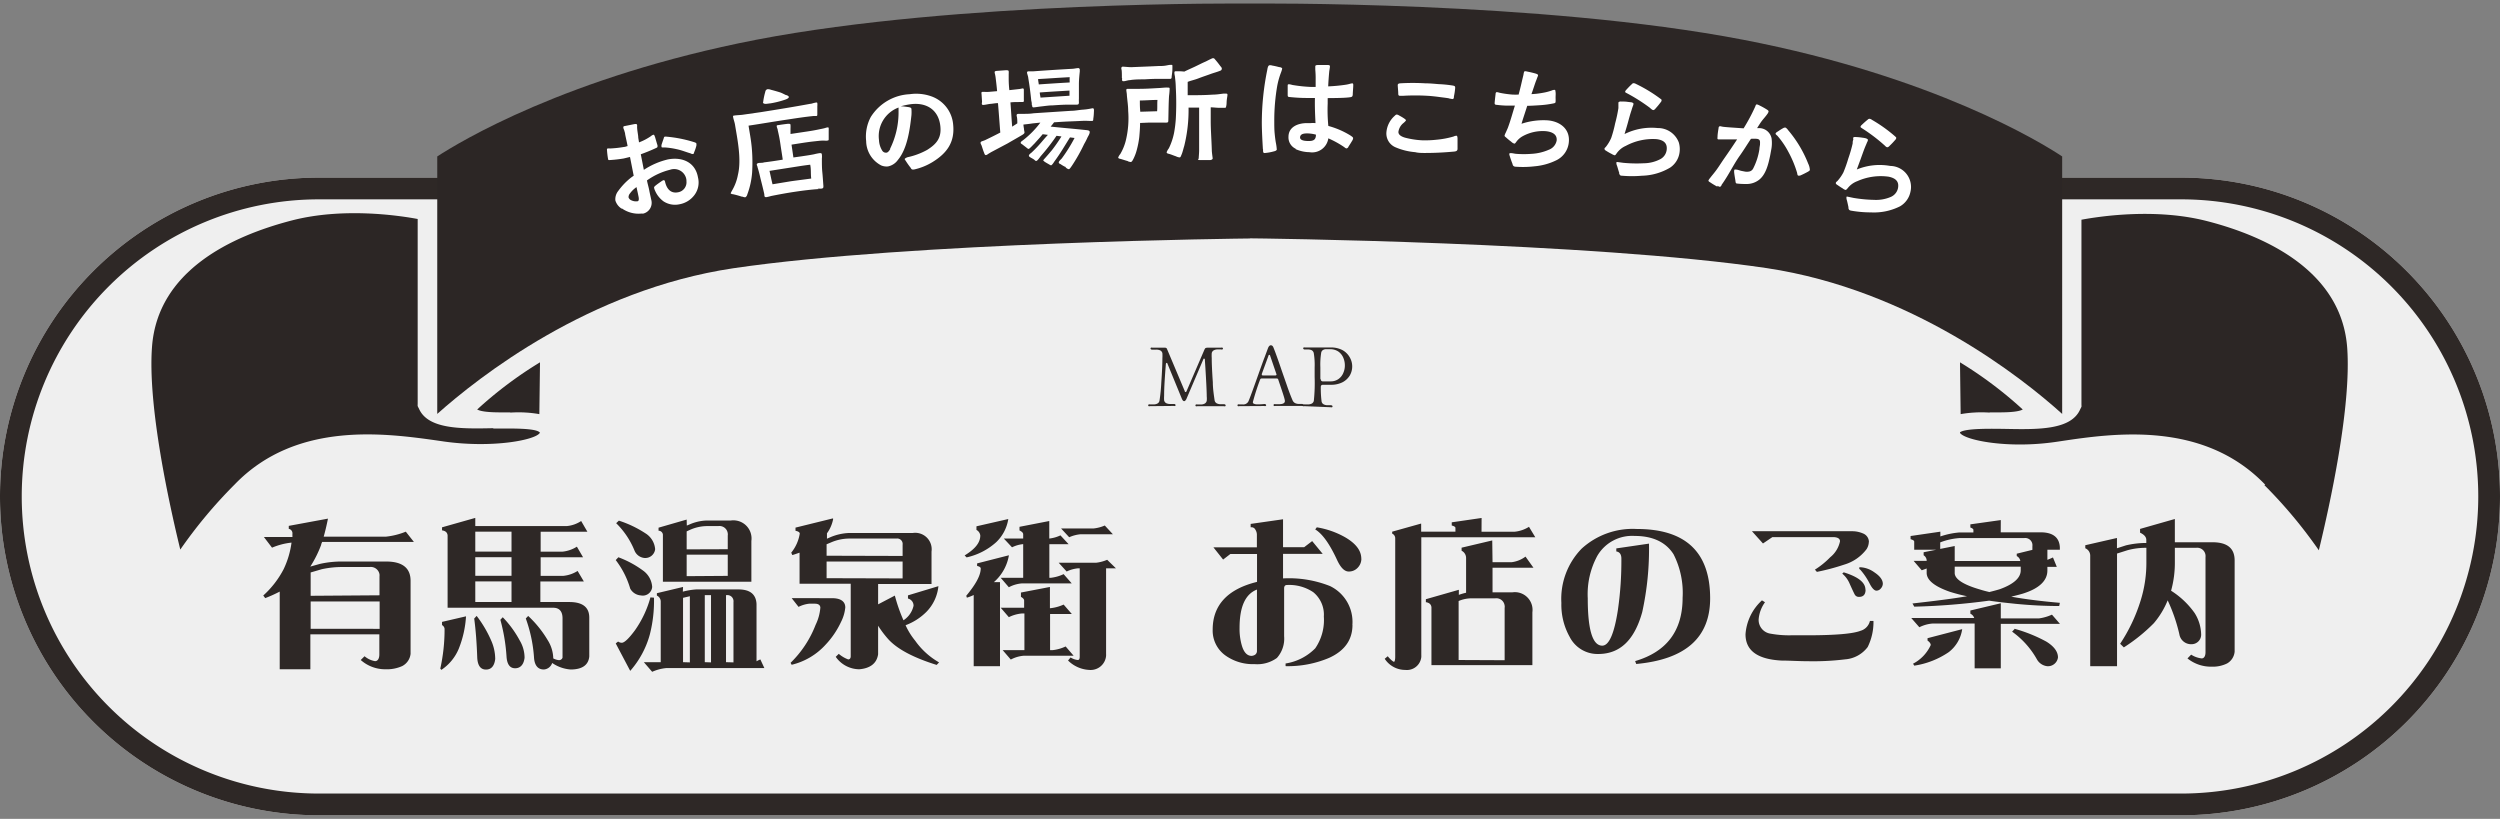 <svg id="レイヤー_1" data-name="レイヤー 1" xmlns="http://www.w3.org/2000/svg" xmlns:xlink="http://www.w3.org/1999/xlink" viewBox="0 0 345 113"><rect x="0" y="0" width="345" height="113" fill="#808080" stroke="none"/><defs><style>.cls-1{fill:none;}.cls-2{fill:#efefef;}.cls-3{fill:#2e2826;}.cls-4{clip-path:url(#clip-path);}.cls-5{fill:#2c2625;}.cls-6{fill:#fff;}</style><clipPath id="clip-path"><rect class="cls-1" x="20.89" y="0.49" width="303.21" height="79.99"/></clipPath></defs><path class="cls-2" d="M44,24.51H301a44,44,0,0,1,44,44h0a44,44,0,0,1-44,44H44a44,44,0,0,1-44-44H0A44,44,0,0,1,44,24.51Z"/><path class="cls-3" d="M44,27.51a41,41,0,1,0,0,82H301a41,41,0,1,0,0-82H44m0-3H301a44,44,0,0,1,0,88H44a44,44,0,0,1,0-88Z"/><g class="cls-4"><path class="cls-5" d="M172.52,32.91c-.5,0-46.9.5-71.33,4.11C81.27,40,66,52.08,60.34,57.12V21.59c3-1.95,17.8-11,44-16.1,28-5.39,67.7-5,68.1-5s40.15-.4,68.14,5c26.24,5.06,41.07,14.15,44,16.1V57.12C279,52.08,263.73,40,243.81,37c-24.43-3.61-70.83-4.11-71.3-4.11"/><path class="cls-5" d="M70.44,56.91c-1.47,0-3.76.06-4.59-.4A55.19,55.19,0,0,1,74.52,50l-.09,7.15a16.69,16.69,0,0,0-4-.21"/><path class="cls-5" d="M312.6,66.89c-8.53-8.88-20.88-7.11-28.27-6l-.54.08c-6.72,1-12.66-.23-13.31-1.23,0,0,0,0,0-.08.72-.57,4.36-.5,6.36-.47,4.46.09,9,.14,10.23-2.71l0,0,.17-.34a1.23,1.23,0,0,0,0-.27s0-.06,0-.1V30.32c2.72-.5,10.35-1.62,17.36.2,8.36,2.16,18.51,7,19.31,17.42.61,8.12-2.38,21.69-3.91,28a65.45,65.45,0,0,0-7.52-9"/><path class="cls-5" d="M68.11,59.14c2.07,0,5.93-.11,6.4.57-.5,1-6.52,2.18-13.3,1.21l-.54-.08c-7.39-1.05-19.75-2.83-28.27,6a65.53,65.53,0,0,0-7.52,9c-1.53-6.28-4.52-19.85-3.9-28,.79-10.47,10.93-15.25,19.3-17.42,7-1.81,14.64-.71,17.36-.2V55.67s0,.06,0,.1a1.23,1.23,0,0,0,0,.27,3.59,3.59,0,0,0,.17.34s0,0,0,0c1.22,2.85,5.77,2.81,10.23,2.71"/><path class="cls-6" d="M85.8,28.8a2,2,0,0,1-.88-1.14,1.83,1.83,0,0,1,.39-1.3,9.24,9.24,0,0,1,1.32-1.47,7.22,7.22,0,0,1,.82-.64l-.51-2.59-.87.21a18.47,18.47,0,0,1-1.95.22c-.15,0-.18,0-.21-.16a11.41,11.41,0,0,1-.15-1.31c0-.08,0-.11.14-.13s.21,0,.31,0a15.33,15.33,0,0,0,1.9-.21c.17,0,.33-.09.5-.12-.1-.54-.23-1.07-.34-1.63,0-.18-.09-.37-.13-.56a2.08,2.08,0,0,1-.12-.32c0-.18,0-.23.22-.26l1.34-.27c.15,0,.3-.06.34.14a.85.85,0,0,1,0,.23c0,.43.1.88.15,1.32,0,.29.09.56.11.84a7.51,7.51,0,0,0,1.66-.87.8.8,0,0,1,.35-.19c.1,0,.13.15.2.3l.29,1a.79.79,0,0,1,.06.22c0,.18,0,.23-.19.31-.69.32-1.4.61-2.12.87l.42,2.15A10.32,10.32,0,0,1,92.17,22c2-.38,3.79.4,4.15,2.48a2.88,2.88,0,0,1-.47,2.41,3.3,3.3,0,0,1-2.08,1.3,2.9,2.9,0,0,1-2.2-.4,3.58,3.58,0,0,1-1.17-1.47,1.55,1.55,0,0,1-.14-.43c0-.13.17-.25.28-.34s.47-.35.71-.51a1.06,1.06,0,0,1,.33-.18c.12,0,.18.1.2.23.2.88.71,1.64,1.76,1.45A1.4,1.4,0,0,0,94.73,25l0-.14a1.7,1.7,0,0,0-1.87-1.52,1.53,1.53,0,0,0-.37.08,9.39,9.39,0,0,0-3.21,1.48c.09.47.23.91.32,1.39s.19.88.28,1.31a1.53,1.53,0,0,1-1.09,1.87,1.09,1.09,0,0,1-.25,0,4,4,0,0,1-2.71-.7m2.33-1.36a2.93,2.93,0,0,0-.07-.41c-.07-.37-.17-.78-.25-1.18a3.72,3.72,0,0,0-.9.87.8.8,0,0,0-.2.55.69.69,0,0,0,.43.42,1.42,1.42,0,0,0,.76.12c.2,0,.24-.2.22-.37m7.2-6.23c-.74-.21-1.23-.44-2-.6a10.43,10.43,0,0,0-1.57-.23l-.28,0c-.11,0-.2,0-.21-.08a.92.92,0,0,1,0-.28c.1-.34.25-.73.3-.9s.07-.21.15-.23a1.07,1.07,0,0,1,.25,0,18,18,0,0,1,3.84.77c.16.05.26.12.27.17a1.12,1.12,0,0,1,0,.31,6,6,0,0,1-.32.93c0,.13-.08.2-.15.22a1.45,1.45,0,0,1-.3-.06"/><path class="cls-6" d="M102.37,27.14a12.15,12.15,0,0,0-1.18-.33c-.07,0-.34-.06-.35-.12s.12-.28.18-.39a6.7,6.7,0,0,0,.82-2.21c.5-2.1-.07-4.82-.41-6.89-.06-.37-.21-.72-.27-1.1,0-.08,0-.13.08-.14.39-.07.81-.07,1.22-.12l2.51-.36c2.28-.36,4.56-.73,6.83-1.15.18,0,.37-.09.56-.13l.28-.06s.14,0,.15.08a2.36,2.36,0,0,1,0,.46c0,.43,0,.7,0,1.07,0,.14,0,.24-.12.26l-.41,0c-1.2.12-2.49.32-3.67.5-1.77.26-3.53.57-5.29.83.17,1.1.33,1.85.44,3a22.86,22.86,0,0,1,.05,3.51,11,11,0,0,1-.67,3c0,.1-.16.36-.3.38a2.09,2.09,0,0,1-.43-.11M113,26.09c-1.1.07-2.19.21-3.27.37s-2.22.37-3.32.59a6,6,0,0,1-.61.15c-.35.05-.3-.16-.33-.42-.15-.68-.33-1.39-.52-2.14-.1-.44-.25-1.09-.4-1.52,0-.12-.08-.24-.11-.37s.07-.23.28-.26.55,0,.7-.08c.91-.11,1.76-.24,2.6-.38-.1-.71-.22-1.41-.32-2.12s-.2-1.21-.37-1.93c0-.18-.12-.35-.14-.53s.06-.16.17-.18c.46-.07,1-.15,1.41-.19.14,0,.3,0,.32.13a5.21,5.21,0,0,1,0,.55c0,.25,0,.49,0,.73l2-.3c.7-.1,1.37-.21,2-.35.25-.05.52-.1.77-.17a2,2,0,0,1,.33-.09c.1,0,.16,0,.17.1s0,.36,0,.5,0,.66,0,.93,0,.25-.18.29-.39,0-.54,0c-.44,0-.89.07-1.31.11-1.09.12-2.06.29-3.1.45l.26,1.77,1.07-.15c.59-.09,1.13-.16,1.78-.29a7.72,7.72,0,0,1,.78-.16c.2,0,.28,0,.3.22a2.18,2.18,0,0,1,0,.51c0,.65,0,1.34.06,1.9s.1,1.28.15,1.91c0,.19,0,.31-.22.35s-.39,0-.57,0m-3.75-1c1-.14,1.9-.25,2.86-.38-.09-.69,0-1.22-.14-1.91-1,.11-2,.29-3,.44l-2.62.41c.16.68.25,1.18.42,1.85l2.49-.41m-3.79-10.89a9.23,9.23,0,0,1,.3-1.46.41.41,0,0,1,.3-.36,1.13,1.13,0,0,1,.48.08c.48.12,1.12.31,1.32.38s.49.23.75.35c.11,0,.39.13.4.26s-.18.26-.5.37a12.66,12.66,0,0,1-2.08.52c-.25,0-.91.21-1-.14"/><path class="cls-6" d="M125.69,23.18a11.25,11.25,0,0,1-.67-.94c-.08-.13-.18-.23-.17-.3s.28-.22.42-.25a9.88,9.88,0,0,0,2.67-1c1.31-.82,2-1.66,1.83-3.26-.22-2.17-1.78-3.3-4-3.06a9.23,9.23,0,0,0-1.46.3c.3,0,.7.06,1,.1s.46.1.47.28a5.91,5.91,0,0,1,0,.84c-.22,2-.57,4.63-1.87,6.18a2.22,2.22,0,0,1-1.38.9,1.92,1.92,0,0,1-.92-.14,3.84,3.84,0,0,1-2.08-3.36,5.74,5.74,0,0,1,.64-3.33A6.72,6.72,0,0,1,125.54,13a6.24,6.24,0,0,1,3,.3,4.53,4.53,0,0,1,3,3.94c.23,2.37-.85,3.89-2.83,5.11a8.32,8.32,0,0,1-2.61,1.05c-.24,0-.28,0-.41-.2m-2.87-2.65A11.34,11.34,0,0,0,124,15.62c0-.26,0-.52,0-.78a4.2,4.2,0,0,0-2.7,4.48,3,3,0,0,0,.47,1.5.6.6,0,0,0,.54.25c.25,0,.47-.37.56-.53"/><path class="cls-6" d="M146.94,23a4.8,4.8,0,0,1-.54-.32c-.16-.1-.3-.11-.29-.28s.34-.44.42-.54a21.75,21.75,0,0,0,1.76-2.82l-.63-.08c-.78,1.23-1.22,2.05-2.18,3.36-.06.1-.31.49-.45.5a2.37,2.37,0,0,1-.35-.19q-.26-.14-.51-.3c-.12-.1-.2-.16-.2-.2s.24-.3.33-.4c.3-.34.6-.69.86-1a22.23,22.23,0,0,0,1.32-1.9l-.68-.09a28.36,28.36,0,0,1-2.19,2.82c-.1.14-.44.63-.59.65s-.19-.1-.35-.21-.37-.21-.46-.27-.24-.13-.22-.28.3-.34.36-.39a17.15,17.15,0,0,0,1.38-1.45c.39-.46.61-.71.88-1l-.72-.09-.37.44-.8.89c-.11.09-.66.72-.78.7s-.2-.11-.34-.22l-.47-.36c-.1-.1-.31-.15-.27-.3s.22-.24.31-.31a12.61,12.61,0,0,0,2.4-2.44l-1.08.11c-.42.07-.84.11-1.26.16a5.77,5.77,0,0,0,.08.58c0,.16.05.32.07.48s-.15.27-.31.37c-.67.4-1.35.78-2,1.16L136.77,21l-.43.26a.6.6,0,0,1-.26.14H136c-.14-.07-.16-.25-.22-.38s-.18-.5-.29-.84-.15-.24-.17-.47.35-.22.72-.42c.67-.32,1.31-.64,2-1-.11-1.34-.2-2.7-.32-4.06-.36,0-.7.08-1,.1s-.64.12-1,.15-.18-.33-.2-.48l-.06-.93c0-.13-.09-.37.1-.39h.33a5.12,5.12,0,0,0,.56,0l1.15-.1c-.05-.6-.12-1.18-.19-1.75a5,5,0,0,0-.09-.56,1.7,1.7,0,0,1-.06-.31c0-.15.16-.17.47-.19l1.07-.08c.21,0,.38,0,.4.14a2.67,2.67,0,0,1,0,.4c0,.25,0,.5,0,.75a14.3,14.3,0,0,0,.09,1.46l1.43-.16.4-.08c.14,0,.17.09.17.2s0,.33,0,.48,0,.54,0,.79.06.39-.16.41l-.38,0c-.46,0-.89,0-1.31.05.09,1.12.15,2.24.24,3.35.24-.16.48-.3.71-.46,0-.27,0-.68-.07-.94s0-.35.21-.37h.6c.54,0,1,0,1.5-.08l5.2-.34c.56,0,1.1-.13,1.65-.16a8.08,8.08,0,0,0,.86-.11l.42-.08c.14,0,.19.06.2.18a1.53,1.53,0,0,1,0,.3,7.63,7.63,0,0,1-.09,1c0,.13,0,.25-.14.27l-.39,0a9.61,9.61,0,0,0-1.2,0c-.93.05-1.85.07-2.78.13l-.9.06c-.15.21-.31.4-.47.59,1.66.18,2.54.24,4.39.43.72.08,1,.06,1,.33s-.24.59-.33.8a8.53,8.53,0,0,1-.44.85,23.52,23.52,0,0,1-1.69,3c-.06.08-.3.47-.42.47A.74.74,0,0,1,147,23m-4.61-8.46c0-.2,0-.41-.07-.61-.11-1.06-.24-2.12-.42-3.17,0-.18-.16-.59-.17-.72a.18.18,0,0,1,.18-.2h0c.24,0,.48,0,.72,0,1.75-.13,3.5-.24,5.25-.34.3,0,.57-.08.86-.1a.22.22,0,0,1,.27.2c0,.1,0,.2,0,.28-.06.54-.11,1.09-.12,1.62l0,2.07a4.77,4.77,0,0,0,0,.55c0,.25-.07.32-.29.32s-.75,0-1.08,0c-.74,0-1.49.05-2.23.1-.51,0-1,.08-1.54.14s-.74.11-1.12.14c-.2,0-.19-.17-.2-.32m5.19-3.12a5.93,5.93,0,0,1,0-.73c-1.77.09-3.14.2-4.36.26,0,.25.07.49.09.74,1.41-.1,2.83-.19,4.24-.27m0,1.83c0-.24,0-.48,0-.71-1.37.08-2.73.16-4.1.26,0,.24.07.47.1.71l4-.26"/><path class="cls-6" d="M155.64,22.23c-.32-.08-.72-.22-1-.3-.07,0-.32-.07-.33-.17a1.27,1.27,0,0,1,.28-.49,7,7,0,0,0,.76-1.83,13,13,0,0,0,.34-4.13c0-.72-.12-1.44-.18-2.16,0-.25-.07-.5-.08-.75,0-.1.1-.14.2-.14s.44,0,.63,0,.63,0,.94,0c1,0,1.94-.07,2.89-.12l.63-.05a4.4,4.4,0,0,1,.51,0c.09,0,.17,0,.18.13a8.42,8.42,0,0,1-.08,1c-.07,1.1-.07,2.26-.1,3.36,0,.18,0,.33-.24.34s-.47,0-.7,0c-.68,0-1.1,0-1.78,0l-1.18.05c0,.65-.05,1.3-.11,1.95a12.13,12.13,0,0,1-.32,1.68,6.43,6.43,0,0,1-.46,1.27c-.08.14-.21.48-.4.49a1.86,1.86,0,0,1-.39-.1m-.83-11.5c0-.41,0-1-.05-1.16s-.05-.4.18-.4.78.07,1.16.07c1.41-.06,2.37-.09,3.77-.16.32,0,.67,0,1-.06s.47-.1.7-.1.2,0,.21.16,0,.3,0,.43c0,.35-.06.7-.1,1,0,.13,0,.33-.17.34l-.4,0-.7,0c-1.05,0-1.33,0-2.49.07-.58,0-1.41,0-2,.11-.29,0-.59.14-.88.15s-.19-.27-.2-.42m4.88,3c-.86,0-1.57.07-2.43.08,0,.52,0,1,.06,1.55l2.32-.07c.05-.51,0-1,.05-1.56m5.69,8.13c0-.27.07-.88.06-1.25,0-1.35,0-2.58,0-3.92,0-.64,0-1.27,0-1.9l-1.46,0a20.66,20.66,0,0,1-.6,5.31c-.1.3-.22.84-.35,1.14s-.15.44-.32.42a1.36,1.36,0,0,1-.47-.15c-.29-.09-.59-.23-.87-.31S161,21.17,161,21a2,2,0,0,1,.3-.53,8.74,8.74,0,0,0,.73-2.18,16.57,16.57,0,0,0,.23-1.86,39.27,39.27,0,0,0,0-4.34,11.73,11.73,0,0,0-.1-1.33c0-.21-.08-.43-.09-.64s0-.29.22-.29c.38,0,.72,0,1.14.05.47-.23.95-.44,1.42-.66s1-.5,1.56-.74c.26-.13.5-.26.77-.38a.57.57,0,0,1,.22-.07.29.29,0,0,1,.25.14q.38.43.72.9c.08.12.24.23.24.4a.29.29,0,0,1-.22.29c-.44.18-.92.3-1.38.47s-1.1.38-1.64.59-1,.29-1.47.48c0,.61,0,1.23,0,1.84,1.14,0,2.3,0,3.44-.08.49,0,1-.08,1.47-.14.12,0,.24,0,.36,0s.22,0,.22.16-.07.47-.1.78,0,.54-.09.85c0,.12-.05.17-.22.17s-.44,0-.66,0c-.41,0-.82-.06-1.24-.07l0,1.91c0,1.2.1,2.44.15,4,0,.33.11,1,.12,1.13s-.18.24-.38.24l-1.34,0c-.14,0-.3,0-.32-.17"/><path class="cls-6" d="M174.28,20.59c-.07-1.2-.14-2.39-.15-3.59a36.7,36.7,0,0,1,.76-7.39,1.89,1.89,0,0,1,.1-.41c.06-.12.12-.2.26-.2a1,1,0,0,1,.33.05c.36.06.63.13.94.21.12,0,.42.07.42.22a3.64,3.64,0,0,1-.14.47,10.75,10.75,0,0,0-.55,1.94,28.09,28.09,0,0,0-.4,4.85c0,.55,0,1.1.05,1.64s.09.85.16,1.27a7.23,7.23,0,0,1,.13.9.2.2,0,0,1,0,.11c-.05.14-.27.2-.4.23a6.48,6.48,0,0,1-1.29.23c-.25,0-.19-.36-.2-.53m4.51-.06a1.72,1.72,0,0,1-1-1.64c0-1.37,1.28-1.88,2.48-1.9h.56a4,4,0,0,1,.69,0c-.06-1.17-.11-2.33-.08-3.47h-1.17c-.78,0-1.55-.05-2.32-.13-.27,0-.27-.14-.27-.33s0-.84,0-1.12,0-.31.19-.31.41.1.62.12A19.38,19.38,0,0,0,181,12h.56c0-.35,0-.68,0-1a12.73,12.73,0,0,0-.05-1.38l0-.44c0-.18.13-.19.33-.21l1.33,0c.29,0,.36.05.36.2s-.08.53-.1.75c-.06.66-.11,1.34-.14,2a22.33,22.33,0,0,0,2.3-.21,5,5,0,0,0,.65-.13,2.33,2.33,0,0,1,.36-.08c.12,0,.15.1.15.22,0,.37-.06.95-.07,1.32a.49.49,0,0,1-.1.3,1.06,1.06,0,0,1-.36.09c-.8.11-2.62.1-3,.11,0,.26,0,.52,0,.78a22.35,22.35,0,0,0,.09,3.06,11.47,11.47,0,0,1,3.07,1.33c.08.07.35.21.35.35a.69.69,0,0,1-.13.36c-.16.28-.37.6-.53.85,0,.08-.16.21-.26.21s-.22-.11-.31-.18a13.37,13.37,0,0,0-2.19-1.21A2.26,2.26,0,0,1,180.69,21a4.77,4.77,0,0,1-1.89-.42m2.79-2a4.83,4.83,0,0,0-1.13-.17c-.37,0-1,0-1.05.52s.88.53,1.19.53c.67,0,1-.18,1-.88"/><path class="cls-6" d="M195.32,21a8.61,8.61,0,0,1-2.73-.67,2.06,2.06,0,0,1-1.27-2A3.4,3.4,0,0,1,192.45,16c.09-.08.18-.2.32-.19a.63.63,0,0,1,.25.09c.25.14.51.28.74.44s.26.21.26.27-.21.26-.32.35a1.88,1.88,0,0,0-.72,1.25c0,.39.38.63.92.79a11.75,11.75,0,0,0,2.29.36,14.14,14.14,0,0,0,2.06-.08,12.38,12.38,0,0,0,2.34-.44,1,1,0,0,1,.4-.11c.14,0,.14.27.15.37,0,.47,0,.95,0,1.43,0,.27-.16.34-.41.38-1.36.13-2.72.2-4.08.2-.44,0-.87,0-1.31-.1m4.62-7.44c-.46-.08-.87-.12-1.31-.18s-1.1-.14-1.67-.17a28.46,28.46,0,0,0-3.33,0l-.46,0c-.17,0-.22-.09-.23-.25,0-.4-.08-1.07-.07-1.24s.15-.21.32-.23a29.19,29.19,0,0,1,3.5,0c.6,0,1.2.06,1.8.11a16.6,16.6,0,0,1,2,.2c.27.06.32.11.3.38a8.41,8.41,0,0,1-.17,1.12c0,.16,0,.36-.22.36l-.44-.08"/><path class="cls-6" d="M208.76,22.71c-.16-.41-.28-.74-.4-1.13a1.32,1.32,0,0,1-.08-.33c0-.1.11-.12.2-.12.26,0,.5.08.75.1a13.65,13.65,0,0,0,2.12,0,6.85,6.85,0,0,0,2.4-.57,1.69,1.69,0,0,0,1.07-1.27c.09-.93-.76-1.22-1.53-1.29a5.75,5.75,0,0,0-3.13.68,2.71,2.71,0,0,0-.9.78c-.11.14-.17.27-.29.26a1.08,1.08,0,0,1-.43-.27,8.24,8.24,0,0,1-.67-.55c-.1-.09-.25-.17-.24-.3a2.25,2.25,0,0,1,.19-.45c.1-.25.23-.5.29-.68.37-1,.63-2,.95-3-.43,0-.87,0-1.3,0a11.93,11.93,0,0,1-1.19-.1c-.19,0-.32-.05-.31-.25s.09-.91.13-1.23c0-.16.06-.28.19-.28a3.89,3.89,0,0,1,.4.1,14.07,14.07,0,0,0,1.71.24,8.61,8.61,0,0,0,.88,0c.15-.55.26-1,.38-1.52s.19-.81.29-1.22a1.59,1.59,0,0,1,.06-.3c0-.11.08-.19.2-.18a1.65,1.65,0,0,1,.32.06c.34.06.9.2,1.12.27s.32.13.31.26a2.49,2.49,0,0,1-.11.29c-.07.2-.16.44-.2.53-.21.59-.39,1.17-.6,1.75a10.59,10.59,0,0,0,1.5-.17,7.29,7.29,0,0,0,1.3-.33.89.89,0,0,1,.39-.09c.12,0,.11.11.14.33s0,.44,0,.77a5,5,0,0,1,0,.55c0,.19-.2.2-.39.24a12.84,12.84,0,0,1-1.65.22c-.83.06-1.63.1-1.87.09-.26.83-.55,1.65-.79,2.48a9.57,9.57,0,0,1,3.64-.47c1.73.16,3.06,1.22,2.89,3a3.09,3.09,0,0,1-1.73,2.51,8.5,8.5,0,0,1-3,.83,13.69,13.69,0,0,1-2.56.06c-.25,0-.4-.09-.48-.31"/><path class="cls-6" d="M223.46,23.87c-.12-.33-.21-.7-.31-1a.89.89,0,0,1-.09-.39c0-.12.05-.13.15-.12l.81.11a19.11,19.11,0,0,0,2.83.06,5,5,0,0,0,2.28-.57,1.68,1.68,0,0,0,.87-1.26c.13-1-.5-1.39-1.41-1.5a7.89,7.89,0,0,0-4.23.93,3,3,0,0,0-1.28,1.06c-.07.09-.16.25-.26.24a1.44,1.44,0,0,1-.4-.18,8.14,8.14,0,0,1-.74-.42c-.11-.06-.27-.16-.26-.3s.1-.14.22-.3a5.58,5.58,0,0,0,.71-1.2,17,17,0,0,0,.54-2,19.33,19.33,0,0,0,.45-2.11c0-.15,0-.3,0-.45s0-.2,0-.3.21-.18.34-.16c.32,0,.63,0,.95.05l.53.06c.14.05.28.1.26.24a1.19,1.19,0,0,1-.1.32c-.06.17-.13.38-.16.5-.21.61-.37,1.23-.54,1.85s-.3,1-.43,1.47a8.35,8.35,0,0,1,4.56-.83,3.08,3.08,0,0,1,2.93,2,3.25,3.25,0,0,1,.1,1.35,3,3,0,0,1-1.3,2.11,8,8,0,0,1-3.9,1.12,15.55,15.55,0,0,1-2.73,0c-.29,0-.33-.1-.42-.37m4.26-9a24.22,24.22,0,0,0-3.15-2c-.1-.06-.28-.11-.27-.23a.58.58,0,0,1,.15-.25c.22-.24.53-.57.79-.8a.3.3,0,0,1,.27-.12,1,1,0,0,1,.32.12,20.25,20.25,0,0,1,3.3,2c.08.06.23.14.2.24a.47.47,0,0,1-.14.29,9.58,9.58,0,0,1-.63.77c-.1.12-.23.29-.38.29s-.36-.23-.45-.29"/><path class="cls-6" d="M237,25.76a8.85,8.85,0,0,1-1-.6c-.16-.09-.25-.16-.23-.27a1.54,1.54,0,0,1,.21-.31c.21-.28.54-.67.62-.78.46-.57.85-1.22,1.27-1.83.63-.9,1.25-1.81,1.85-2.73H237.9c-.23,0-.49,0-.72,0s-.17-.19-.16-.34c0-.38.09-.88.15-1.26a.21.21,0,0,1,.24-.22l.33.07c.38.05.75.07,1.11.1l1.77.12a25.59,25.59,0,0,0,1.6-3c.05-.11.08-.32.25-.3a1.8,1.8,0,0,1,.38.16,9.83,9.83,0,0,1,1.09.62c.06.07.14.11.12.19a.67.67,0,0,1-.13.3c-.23.35-.54.67-.79,1s-.45.67-.66,1c.1,0,.22,0,.33,0a1.76,1.76,0,0,1,1.67,1.43,4.78,4.78,0,0,1-.06,1.6l-.12.66c-.27,1.35-.62,2.73-1.57,3.46a2.8,2.8,0,0,1-1.81.56,9.65,9.65,0,0,1-1.2-.06c-.18,0-.21-.17-.22-.3s-.14-.8-.18-1.19a1.17,1.17,0,0,1,0-.32c0-.12.1-.14.2-.12.27,0,.52.12.78.18l.51.1a1.51,1.51,0,0,0,.52,0,.78.78,0,0,0,.61-.43,8.7,8.7,0,0,0,.86-2.67c0-.2.05-.4.08-.61,0-.41.09-.73-.42-.81a4.61,4.61,0,0,0-.83,0c-.53.79-1,1.57-1.57,2.37s-1.11,1.82-1.67,2.74c-.11.18-.52.85-.8,1.22,0,.08-.14.3-.26.29a.86.86,0,0,1-.32-.15M248,23.85a14.9,14.9,0,0,0-1.22-2.92,11.52,11.52,0,0,0-1.49-2.18c-.07-.08-.28-.21-.26-.31s.14-.2.25-.26.48-.33.75-.47a.68.68,0,0,1,.31-.11c.14,0,.35.25.43.37a16.38,16.38,0,0,1,2.76,4.61,2.24,2.24,0,0,1,.23.85c0,.13-.14.18-.23.25-.33.18-.66.35-1,.5a.58.58,0,0,1-.34.06c-.15,0-.16-.25-.19-.39"/><path class="cls-6" d="M255.1,28.64c-.08-.34-.15-.72-.23-1a1.11,1.11,0,0,1-.06-.4c0-.12.06-.13.15-.1l.82.17a19,19,0,0,0,2.81.27,5.17,5.17,0,0,0,2.33-.4,1.7,1.7,0,0,0,1-1.2c.2-1-.41-1.42-1.31-1.6a7.94,7.94,0,0,0-4.3.62,3,3,0,0,0-1.35,1c-.09.08-.18.23-.28.21a1,1,0,0,1-.39-.21c-.25-.14-.51-.33-.71-.46s-.26-.19-.23-.32.11-.13.24-.27a5.84,5.84,0,0,0,.8-1.16,18.38,18.38,0,0,0,.68-1.93,18.8,18.8,0,0,0,.6-2.07c0-.15,0-.3.06-.45s0-.2,0-.3.22-.16.35-.13A7.32,7.32,0,0,1,257,19a3.29,3.29,0,0,1,.53.1c.14.07.27.12.24.25a1,1,0,0,1-.13.32c-.06.17-.15.37-.2.48-.25.6-.45,1.2-.67,1.8s-.37,1-.53,1.44a8.29,8.29,0,0,1,4.62-.49,2.9,2.9,0,0,1,2.78,3.58,3,3,0,0,1-1.45,2,8,8,0,0,1-4,.83,15.77,15.77,0,0,1-2.74-.24c-.27-.05-.31-.13-.38-.4M260,20a23.63,23.63,0,0,0-3-2.27c-.09-.07-.27-.14-.25-.25a.51.51,0,0,1,.17-.24c.27-.26.55-.51.84-.74a.31.31,0,0,1,.29-.1.85.85,0,0,1,.3.15,20,20,0,0,1,3.15,2.25c.07.07.21.16.18.26a.5.5,0,0,1-.16.27,9.58,9.58,0,0,1-.69.73c-.11.11-.24.27-.4.26s-.34-.26-.43-.32"/><path class="cls-5" d="M274.55,56.91c1.47,0,3.76.06,4.59-.4A55.58,55.58,0,0,0,270.48,50l.09,7.15a16.58,16.58,0,0,1,4-.21"/></g><path class="cls-3" d="M56,73.37a10.09,10.09,0,0,1-2.75.69H44.67c.2-.7.4-1.54.59-2.49l-5.41,1v.41a.63.63,0,0,1,.51.62,4.4,4.4,0,0,0,0,.51H36.42l1.12,1.47a9.29,9.29,0,0,1,2.69-.7,12.2,12.2,0,0,1-1.08,3.65,12.86,12.86,0,0,1-2.82,3.65l.27.36a18.57,18.57,0,0,0,2-.9V92.36h4.23V87.54h9.52V90.3c0,.61-.24.94-.59.94a3,3,0,0,1-1.45-.68l-.53.52a5.09,5.09,0,0,0,3.43,1.28,5.15,5.15,0,0,0,2.29-.44,2.16,2.16,0,0,0,1.16-1.69V80.15c0-1.76-1.12-2.66-3.37-2.66H47.42a13.84,13.84,0,0,0-3.28.33l-1.32.37a15.61,15.61,0,0,0,1.5-3c0-.13.09-.26.13-.4H57.12ZM42.87,86.77V83h9.52v3.78Zm0-4.55V79l1.5-.44a13.06,13.06,0,0,1,3.05-.31H51a1.22,1.22,0,0,1,1.37,1,1.82,1.82,0,0,1,0,.33v2.57ZM80.2,71.9a4.29,4.29,0,0,1-2,.7H65.59V71.47L61,72.77v.42c.48.07.72.29.77.68v10H76.35c.84,0,1.28.5,1.28,1.47v5.41a.5.5,0,0,1-.51.35,2.1,2.1,0,0,1-.77-.24v0a4.9,4.9,0,0,0-.75-2.49A15.14,15.14,0,0,0,72.89,85l-.33.35a19.81,19.81,0,0,1,1.13,5.32c.06,1.15.53,1.72,1.36,1.72a1.3,1.3,0,0,0,1.15-.9,5.16,5.16,0,0,0,2.55.9c1.6,0,2.46-.62,2.57-1.8V85.23c0-1.43-.92-2.15-2.75-2.15h-4V80.24h6l-.86-1.45a4.5,4.5,0,0,1-2,.68H74.61V76.9h5.85l-.85-1.46a4.56,4.56,0,0,1-2,.69h-3V73.38h6.45ZM65.59,73.37h5v2.75h-5Zm0,3.52h5v2.57h-5Zm0,3.34h5v2.85h-5Zm-1.27,4.82L61,85.82v.44a.68.68,0,0,1,.35.51,24.84,24.84,0,0,1-.59,5.5l.15.17a6.47,6.47,0,0,0,2.4-2.92,14.26,14.26,0,0,0,1-4.46ZM65.77,85l-.33.36c.22,1.62.35,3.43.42,5.41.06,1.08.46,1.63,1.21,1.63s1.16-.53,1.27-1.46a6.33,6.33,0,0,0-.55-2.53,16,16,0,0,0-2-3.4Zm3.61.18-.33.35a24.87,24.87,0,0,1,.85,5.07c.07,1.07.46,1.62,1.19,1.62s1.19-.52,1.3-1.45a4.67,4.67,0,0,0-.66-2.37,14.31,14.31,0,0,0-2.35-3.22Zm16-13.31-.35.33A11.14,11.14,0,0,1,87.57,76a1.65,1.65,0,0,0,1.36,1,1.37,1.37,0,0,0,1.48-1.21,2.83,2.83,0,0,0-1.32-2.18,15.19,15.19,0,0,0-3.68-1.76Zm-.08,5.07-.33.35a11.93,11.93,0,0,1,2,3.94,1.82,1.82,0,0,0,1.48.94A1.3,1.3,0,0,0,90,81v0a3,3,0,0,0-1.23-2.24A13.92,13.92,0,0,0,85.33,76.9Zm4.46,5.5a14.47,14.47,0,0,1-2.13,4.53c-.84,1.14-1.45,1.71-1.8,1.73a.84.84,0,0,1-.53-.17l-.33.26,2,3.79a12.63,12.63,0,0,0,2.7-5,18.71,18.71,0,0,0,.58-5.1Zm5-10.74-3.88,1.12v.42a.6.6,0,0,1,.6.53v6.51h12.21V74.65a2.5,2.5,0,0,0-2.14-2.82,2.35,2.35,0,0,0-.7,0H97.54a6.37,6.37,0,0,0-2.4.55l-.36.15Zm0,7.81V76.54h5.67v2.93Zm0-3.7V73.33l.48-.22a5.87,5.87,0,0,1,2.27-.51h1.62a1.15,1.15,0,0,1,1.3,1,1,1,0,0,1,0,.3v1.89ZM94.26,81l-3.61.86v.33a.91.91,0,0,1,.53.85v8.34H88.85L90,92.71A6.12,6.12,0,0,1,92,92.19h13.48L104.93,91a3.71,3.71,0,0,0-.53.26V83.34q-.11-2-2.49-2h-5l-.83,0a9.53,9.53,0,0,0-1.85.31Zm0,10.38V82.5l.94-.22v9.13Zm3,0V82.13h.86v9.28Zm2.93,0V82.13h.09a.84.84,0,0,1,.94.74.74.74,0,0,1,0,.21v8.33Zm14.74-19.84-5.15,1.27v.44c.35.07.55.18.59.36a5.53,5.53,0,0,1-1.18,2.66l.15.33c.32-.09.64-.21,1-.33v4.29h7.06v10c0,.28-.13.44-.35.44a4.26,4.26,0,0,1-1.3-.77l-.42.41a4,4,0,0,0,3.25,1.72c1.54-.13,2.42-.84,2.6-2.07V86.35a14.08,14.08,0,0,0,1.35,1.8c1.25,1.41,3.5,2.6,6.73,3.61l.33-.35a10.25,10.25,0,0,1-3.3-3,9.58,9.58,0,0,1-1.32-2.13,8,8,0,0,0,2.86-1.83,5.87,5.87,0,0,0,1.67-3.56l-4.2,1.27v.44a1,1,0,0,1,.77,1,3.23,3.23,0,0,1-1.39,2,22.24,22.24,0,0,1-1.19-3.41l-2.31,1.21V80.59h7.37V76.12a2.27,2.27,0,0,0-2.57-2.57h-8.76a7.29,7.29,0,0,0-2.64.59l-.46.2V73.6a4.88,4.88,0,0,0,.86-2Zm-.86,8.25V77.49h10.49v2.33Zm0-3.1V75.11l.62-.26a6.42,6.42,0,0,1,2.48-.53h6.54a.75.75,0,0,1,.85.64.81.81,0,0,1,0,.22v1.54Zm-4.82,5.85.95,1.21a4.24,4.24,0,0,1,1.47-.44h.77c.49,0,.73.18.77.51a6.61,6.61,0,0,1-.66,2.42,14.69,14.69,0,0,1-3.45,5.23l.15.27A9.22,9.22,0,0,0,113.9,89a11.87,11.87,0,0,0,2.16-3.17,5.58,5.58,0,0,0,.59-2c0-.84-.66-1.28-1.8-1.28Zm29.88-10.91-4.38,1v.5a1,1,0,0,1,.53.77c0,1-.73,1.87-2.16,2.75l.27.27a9,9,0,0,0,4.11-2.12A5.64,5.64,0,0,0,139.14,71.66Zm.09,5-4.38,1.12v.35c.31.07.48.18.5.33,0,1-.72,2.25-2,3.79l.09.26a6.33,6.33,0,0,0,.94-.37v9.83H138V80.33h-.84A6.29,6.29,0,0,0,139.23,76.63Zm7.12-2.75a4.79,4.79,0,0,1-1.54.44V71.9l-4.11.8v.5c.33.16.51.33.51.53v.59h-2.67l1.13,1.21a4.33,4.33,0,0,1,1.54-.44v4.65h-3.1l1.12,1.3a4.57,4.57,0,0,1,1.8-.53h6.88l-1.12-1.28a5.63,5.63,0,0,1-1.8.51h-.17V75.1h2.66Zm.44,9.55a5.88,5.88,0,0,1-1.8.5h-.09V81l-4,.77v.6c.29.15.44.33.44.5v1H138.1l1.12,1.3a5,5,0,0,1,1.8-.51h.35v5.06h-3l1.12,1.3a4.57,4.57,0,0,1,1.8-.53h6.87l-1.1-1.28a5.7,5.7,0,0,1-1.8.51h-.35V84.73h3Zm5.68-10.91a5.29,5.29,0,0,1-1.56.41h-4.47l1.12,1.21a4.88,4.88,0,0,1,1.54-.41h4.49Zm.33,4.73a5.48,5.48,0,0,1-1.54.41h-5.15l1.1,1.21a4.49,4.49,0,0,1,1.56-.44H149V90.64c0,.29-.09.44-.26.44a2.26,2.26,0,0,1-1-.35l-.35.42a4.47,4.47,0,0,0,2.93,1.3,2.14,2.14,0,0,0,2.32-1.94,2.62,2.62,0,0,0,0-.28V78.43h1.36Zm35.07-.14c0-1.14-.77-2.13-2.29-3a11.77,11.77,0,0,0-3.85-1.34l-.22.29c1,.61,2,2,3.06,4.31.48,1,1,1.5,1.56,1.5a1.64,1.64,0,0,0,1.23-.51A1.79,1.79,0,0,0,187.87,77.11Zm-1.23,9.13a5.49,5.49,0,0,0-3.08-5.36,15.35,15.35,0,0,0-6.49-1.06V76.43h5.47l-1.45-1.76-1.1.84h-2.92V71.66l-4.47.64v.46l.15,0a.6.6,0,0,1,.51.35,1.3,1.3,0,0,1,.2.64v1.78h-6l1.34,1.69,1-.77h3.68v3.85c-4.09,1-6.12,3.24-6.12,6.58a4.22,4.22,0,0,0,1.78,3.59,6.52,6.52,0,0,0,4,1.18,4.62,4.62,0,0,0,3.08-.85,4,4,0,0,0,1-3v-6.6c0-.31.13-.47.4-.47a5.93,5.93,0,0,1,3.63,1,4,4,0,0,1,1.45,3.36,6.88,6.88,0,0,1-1.19,4.38,7.3,7.3,0,0,1-4.09,2.09l0,.37a14.58,14.58,0,0,0,6-1.14C185.54,89.83,186.64,88.31,186.64,86.24ZM173.46,89.9a.65.65,0,0,1-.24.44,1,1,0,0,1-.49.17c-.64,0-1.1-.5-1.38-1.51a8.17,8.17,0,0,1-.29-2.36c0-2.9.79-4.66,2.4-5.28Zm31-18.42-4.12.6v.44c.33.08.51.2.51.33v.52h-4.73V72.25l-4,1.12v.27a.7.7,0,0,1,.42.68V90.64c0,.44-.09.69-.17.69s-.47-.27-.86-.77l-.42.35a3.38,3.38,0,0,0,2.84,1.54,2,2,0,0,0,2.21-1.78,2.81,2.81,0,0,0,0-.29V74.14h15.73L211,72.7a4.55,4.55,0,0,1-2,.68h-4.55Zm1.47,3.1-4.23,1V76a1.11,1.11,0,0,1,.62,1v4.8a7.65,7.65,0,0,0-1,.29v-.7l-4.55,1.3v.41c.46.07.72.29.77.69v8h13.93v-7.3a2.45,2.45,0,0,0-2.08-2.75,2.51,2.51,0,0,0-.67,0h-2.75V78.35h5.65l-1.1-1.54a4,4,0,0,1-1.89.77h-2.66Zm-4.64,16.5V82.94a4.57,4.57,0,0,1,1.71-.37h3.34a1.15,1.15,0,0,1,1.3,1,.81.81,0,0,1,0,.31v7.23ZM236,82.57c0-6.38-3.39-9.57-10.12-9.57a10.45,10.45,0,0,0-7.61,2.71,9.93,9.93,0,0,0-2.8,7.5,9.07,9.07,0,0,0,1.15,4.69,4.31,4.31,0,0,0,3.94,2.35c3,0,5-1.92,6.07-5.79a40.49,40.49,0,0,0,.93-9.44l-4.51.66v.42c.46.07.7.4.7,1a47.14,47.14,0,0,1-.47,7c-.5,3.32-1.23,5-2.17,5q-2,0-2-6.53a11.1,11.1,0,0,1,1.34-5.9,5.56,5.56,0,0,1,5.13-2.71c2.51,0,4.31.86,5.37,2.53a11.75,11.75,0,0,1,1.25,6c0,4.56-2.2,7.46-6.55,8.74l.15.4C232.59,91,236,88,236,82.57Zm23.83-2c0-.55-.4-1.08-1.17-1.59a3.64,3.64,0,0,0-1.91-.7c-.13,0-.18,0-.18.13a.25.25,0,0,0,.14.2A9.09,9.09,0,0,1,258,80.51c.35.7.68,1,.94,1a.77.77,0,0,0,.62-.31A1,1,0,0,0,259.83,80.55Zm-2.4.81c0-1-1-1.78-3-2.4l-.2.18a3.61,3.61,0,0,1,1,1.34c.41.92.66,1.43.7,1.5a.64.64,0,0,0,.63.37c.58,0,.89-.33.89-1Zm.48-6.58a1.27,1.27,0,0,0-.83-1.19,3.71,3.71,0,0,0-1.54-.3H241.77L243.29,75l1.3-.88h8.33c.66,0,1,.2,1,.58a3.81,3.81,0,0,1-1.35,2.2,11.21,11.21,0,0,1-2.11,1.71l.27.31a30.76,30.76,0,0,0,3.76-1,6,6,0,0,0,3.1-2.14,2,2,0,0,0,.31-1Zm.62,10.89-.48,0a1.85,1.85,0,0,1-1.3,1.36c-1.08.42-3.55.62-7.37.62l-2.18,0a14.2,14.2,0,0,1-2.84-.22,1.92,1.92,0,0,1-1.67-1.92,4.63,4.63,0,0,1,.88-2.42l-.42-.26a7,7,0,0,0-2.27,4.68c0,2.25,1.65,3.46,5,3.63,1.1,0,2.35.09,3.76.09a36.11,36.11,0,0,0,5-.26,4.29,4.29,0,0,0,3.1-1.7,7.75,7.75,0,0,0,.8-3.54Zm17.58-13.92-4.2.59v.44c.26.09.42.2.42.33v.35h-.68l-1.28,0a11,11,0,0,0-2.6.55v-.66l-4.11.6v.44c.33.09.5.2.5.33v1.12h3.06l-1.76.35v.42a.86.86,0,0,1,.42.77h-1.8l1.12,1.3.68-.25v.6c0,1,1.06,1.87,3.21,2.62a24,24,0,0,0,2.36.61c-2,.35-4.53.66-7.53,1l.25.44a94.19,94.19,0,0,0,10.33-.83c1.1.17,2.33.3,3.67.44q3.07.3,6,.3l.09-.44c-2.53-.22-4.78-.5-6.71-.85.57-.14,1.1-.27,1.6-.42,2.25-.7,3.39-1.78,3.39-3.19v-.5h1.3l-.53-1.3c-.28.13-.55.24-.77.33V75.86h1.72v-.33c-.07-1.36-.95-2.07-2.66-2.07h-5.5Zm-1.54,9.94c-.46-.11-.9-.22-1.3-.35-2.35-.68-3.52-1.45-3.52-2.29V78.2h9.11v.5c0,1.06-1,1.92-2.86,2.6C275.58,81.43,275.1,81.56,274.57,81.69Zm-4.82-4.29V75.35l-2,.4v-.9a9.08,9.08,0,0,1,2.73-.6l1.14,0h7.75a1,1,0,0,1,1.1.85,1.22,1.22,0,0,1,0,.27v.51h0l-2.16.53v.33a.89.89,0,0,1,.49.68Zm13.42,7.4a6.3,6.3,0,0,1-1.8.52h-5.26V83.25l-4.2,1v.44a1,1,0,0,1,.53.59h-8.69l1.12,1.28a4.9,4.9,0,0,1,1.8-.51h5.83v6.18h3.61V86.09h8.16Zm-12.38,2L266,88.07v.33c.28.2.44.4.44.62A5.44,5.44,0,0,1,264,91.59l.17.27A11.5,11.5,0,0,0,268.92,90,4.88,4.88,0,0,0,270.79,86.77Zm7.21,0-.33.35A11.72,11.72,0,0,1,281.1,91a1.87,1.87,0,0,0,1.45.94A1.4,1.4,0,0,0,284,90.73c0-.79-.53-1.52-1.59-2.18A20.61,20.61,0,0,0,278,86.77Zm22.13-15.2-4.8,1.37v.52c.58.27.86.6.86,1v.42a12.06,12.06,0,0,0-2.81.33l-1.24.4V74.24l-4.37,1v.42a1.1,1.1,0,0,1,.68,1V91.94h3.7V76.39l1.45-.46a9.51,9.51,0,0,1,2.6-.33v1.89a17.43,17.43,0,0,1-.8,5.41,23.12,23.12,0,0,1-2.82,5.94l.51.5A23.65,23.65,0,0,0,297.23,86a11.64,11.64,0,0,0,1.91-3.15,23.23,23.23,0,0,1,1.61,4.67,1.64,1.64,0,0,0,1.71,1.38,1.32,1.32,0,0,0,1.3-1.3,5.74,5.74,0,0,0-.9-3,11.49,11.49,0,0,0-3.25-3.08,14.43,14.43,0,0,0,.52-4V75.6h2.93a1.15,1.15,0,0,1,1.3,1,1.71,1.71,0,0,1,0,.32V90c0,.57-.22.86-.53.86a3.38,3.38,0,0,1-1.45-.52l-.51.52A5.15,5.15,0,0,0,305.22,92a4.43,4.43,0,0,0,2.11-.44,2.08,2.08,0,0,0,1.05-1.63V77.34c0-1.67-1-2.51-3.08-2.51h-5.17Z"/><path class="cls-3" d="M158.7,56.05a.32.32,0,0,1-.19,0,.14.14,0,0,1-.06-.12.13.13,0,0,1,.08-.12.34.34,0,0,1,.2,0l.42,0a1.15,1.15,0,0,0,.57-.12.55.55,0,0,0,.29-.39,23.62,23.62,0,0,0,.25-2.52c.1-1.44.15-2.55.15-3.34a5.32,5.32,0,0,0,0-.69.57.57,0,0,0-.29-.39,1.28,1.28,0,0,0-.58-.11l-.42,0H159a.22.22,0,0,1-.17-.05.16.16,0,0,1-.06-.12.14.14,0,0,1,.07-.1.26.26,0,0,1,.19,0h1.65a.37.37,0,0,1,.36.14c0,.07.05.13.07.19l2.39,5.67q0,.12.12.12s.09,0,.12-.11l2.45-5.69a1.74,1.74,0,0,1,.1-.19c.05-.09.18-.13.38-.13h1.84a.26.26,0,0,1,.19,0,.14.14,0,0,1,0,.24.34.34,0,0,1-.2,0l-.42,0a1.15,1.15,0,0,0-.57.12.55.55,0,0,0-.29.39,5.07,5.07,0,0,0,0,.68c0,.79.05,1.9.15,3.34,0,.84.13,1.69.25,2.52a.58.58,0,0,0,.29.39,1.17,1.17,0,0,0,.58.12l.42,0h0a.34.34,0,0,1,.17.05.16.16,0,0,1,.06.12.14.14,0,0,1-.06.11.32.32,0,0,1-.19,0h-3.67a.32.32,0,0,1-.19,0,.14.14,0,0,1-.06-.12.14.14,0,0,1,.07-.12.36.36,0,0,1,.2,0l.42,0a1.17,1.17,0,0,0,.58-.12.58.58,0,0,0,.29-.39,3.08,3.08,0,0,0,0-.61c0-.57-.06-1.89-.19-4l-.07-1.05c0-.1,0-.15-.1-.15s-.08,0-.12.11L163.75,55a.76.76,0,0,1-.16.26.22.22,0,0,1-.18.1q-.16,0-.3-.3l-2-4.87c0-.07-.07-.11-.12-.11s-.08.05-.1.15c-.06.76-.12,1.55-.17,2.38s-.07,1.48-.07,2a4.49,4.49,0,0,0,0,.64.57.57,0,0,0,.29.39,1.24,1.24,0,0,0,.57.11l.42,0H162a.22.22,0,0,1,.17.05.13.13,0,0,1,.06.12.13.13,0,0,1-.06.1.32.32,0,0,1-.19,0Zm12.32,0a.29.29,0,0,1-.18,0,.15.15,0,0,1-.07-.12.14.14,0,0,1,.07-.12.36.36,0,0,1,.2,0l.46,0a.79.79,0,0,0,.76-.38c.09-.16.45-1.11,1.07-2.85s1-2.81,1.16-3.21L175,48c.1-.23.23-.35.37-.35a.31.31,0,0,1,.21.07.56.56,0,0,1,.16.25c.25.61.64,1.69,1.16,3.23l.66,1.89c.34,1,.61,1.68.81,2.14a.77.77,0,0,0,.34.39,1.11,1.11,0,0,0,.56.12l.39,0h0a.34.34,0,0,1,.17.05.16.16,0,0,1,.06.12.14.14,0,0,1-.06.11.32.32,0,0,1-.19,0H176a.32.32,0,0,1-.19,0,.14.14,0,0,1-.06-.12.14.14,0,0,1,.07-.12.36.36,0,0,1,.2,0l.47,0c.59,0,.86-.17.82-.5s-.33-1.17-.91-2.89a.2.2,0,0,0-.2-.16h-2.1a.22.22,0,0,0-.2.14,31,31,0,0,0-1,3.1.22.22,0,0,0,.15.25,1.2,1.2,0,0,0,.53.08,7.44,7.44,0,0,0,.91-.05h0a.34.34,0,0,1,.17.05.15.15,0,0,1,.07.12.12.12,0,0,1-.07.11.29.29,0,0,1-.18,0Zm3.11-4.45a.19.19,0,0,0,0,.08c0,.09,0,.13.16.13H176a.16.16,0,0,0,.14-.06.14.14,0,0,0,0-.14l-.86-2.52c0-.08-.06-.12-.11-.12s-.09,0-.12.12ZM180,56.05a.29.29,0,0,1-.18,0,.15.15,0,0,1-.07-.12.13.13,0,0,1,.08-.12.34.34,0,0,1,.2,0l.42,0a1.17,1.17,0,0,0,.58-.12.57.57,0,0,0,.28-.39,23.78,23.78,0,0,0,.11-3.27V50.73a10,10,0,0,0-.12-2,.6.6,0,0,0-.27-.39,1.14,1.14,0,0,0-.54-.11l-.42,0h0a.22.22,0,0,1-.17-.05.14.14,0,0,1-.06-.12.15.15,0,0,1,.07-.11.37.37,0,0,1,.18,0h3.55a3.39,3.39,0,0,1,1.63.37,2.59,2.59,0,0,1,1,1,2.5,2.5,0,0,1,0,2.5,2.56,2.56,0,0,1-1,.93,3.43,3.43,0,0,1-1.6.35h-1.1c-.2,0-.3.1-.3.31a14.08,14.08,0,0,0,.11,2,.55.55,0,0,0,.29.39,1.13,1.13,0,0,0,.57.12l.42,0h0a.34.34,0,0,1,.17.05.16.16,0,0,1,.06.12.12.12,0,0,1-.07.11.29.29,0,0,1-.18,0Zm2.26-3.73a.28.28,0,0,0,.25.31h0l1.11,0a1.84,1.84,0,0,0,1.07-.31,1.91,1.91,0,0,0,.67-.82,2.54,2.54,0,0,0,.23-1.09,2.69,2.69,0,0,0-.23-1.08,2,2,0,0,0-.69-.83,2,2,0,0,0-1.1-.31l-.64,0a.81.81,0,0,0-.37.12.54.54,0,0,0-.23.34,10.28,10.28,0,0,0-.12,2.07v1.56Z"/></svg>